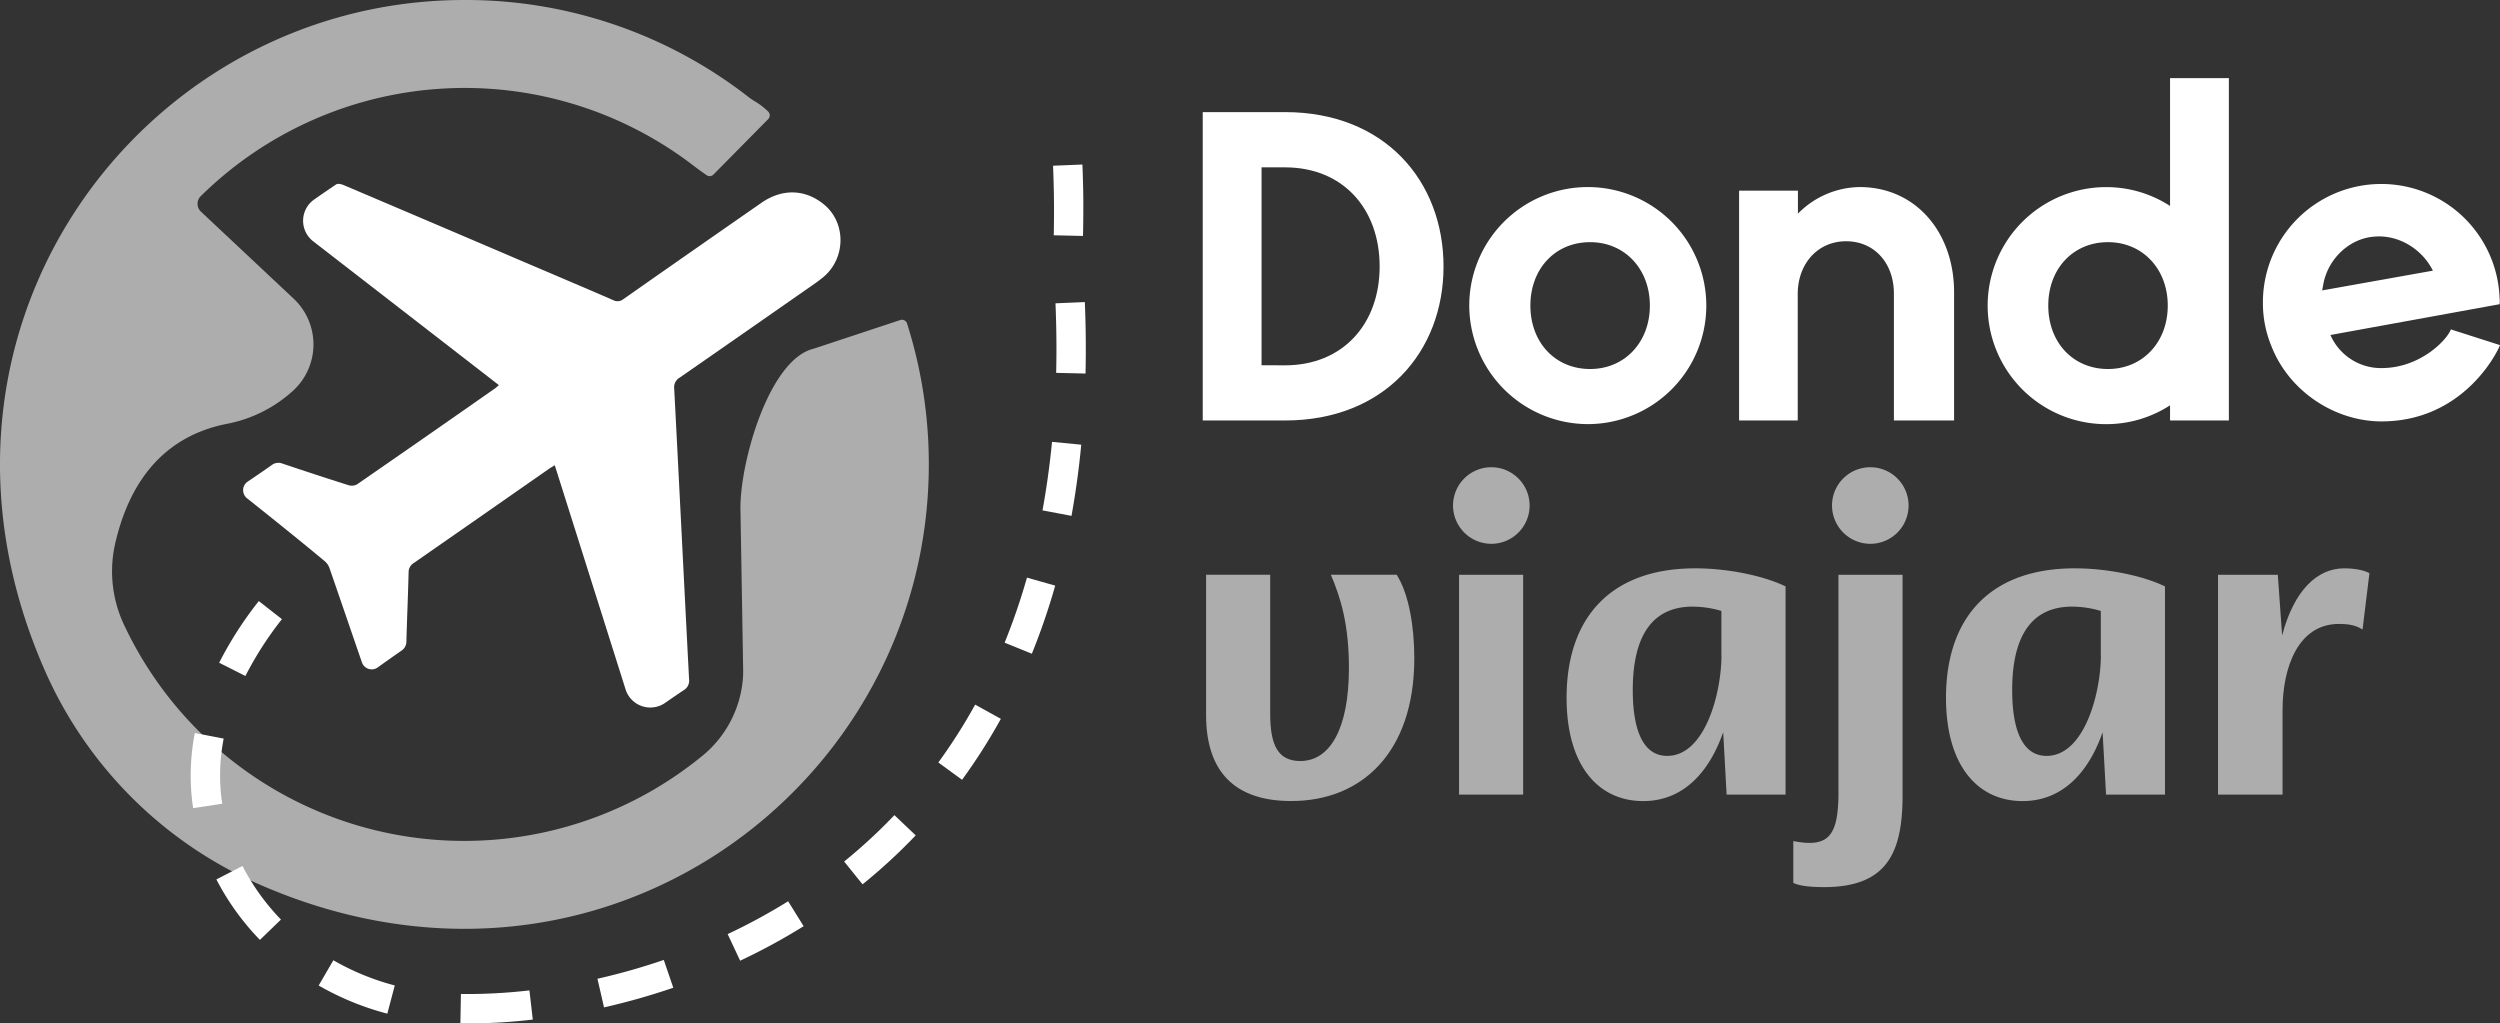 <svg xmlns="http://www.w3.org/2000/svg" viewBox="0 0 1033.58 423.1"><rect x="0" y="0" width="1033.58" height="423.1" fill="#333333" stroke="none"/><defs><style>.cls-1,.cls-3{fill:#fff;}.cls-2,.cls-3{opacity:0.6;}</style></defs><title>horizontal-light</title><g id="Capa_2" data-name="Capa 2"><g id="Capa_1-2" data-name="Capa 1"><path class="cls-1" d="M497.25,46.35h34c41.23,0,65.55,28.5,65.55,63.84,0,35.15-24.32,63.65-65.55,63.65h-34Zm34,104.69c23.94,0,39.14-17.1,39.14-40.85,0-23.94-15.2-41-39.14-41h-9.69V151Z"></path><path class="cls-1" d="M607.44,126.34a49,49,0,1,1,49,49A49.14,49.14,0,0,1,607.44,126.34Zm74.67,0c0-15.2-10.45-26.22-24.7-26.22-14.44,0-24.7,11-24.7,26.22s10.26,26.22,24.7,26.22C671.66,152.56,682.11,141.54,682.11,126.34Z"></path><path class="cls-1" d="M807.88,120.83v53H783V121.4c0-12.73-8.17-21.66-19.76-21.66s-20,9.12-20,21.85v52.25H719v-95h24.32v9.5a36.36,36.36,0,0,1,25.46-11C792.11,77.32,807.88,96.13,807.88,120.83Z"></path><path class="cls-1" d="M921.49,32.29V173.84H897.17v-6.27a48.41,48.41,0,0,1-26.41,7.79,49,49,0,1,1,0-98,48.41,48.41,0,0,1,26.41,7.79V32.29Zm-25.27,94.05c0-15.2-10.45-26.22-24.7-26.22-14.44,0-24.7,11-24.7,26.22s10.26,26.22,24.7,26.22C885.77,152.56,896.22,141.54,896.22,126.34Z"></path><path class="cls-1" d="M1033.58,142.68c-1.71,4.37-16,31.54-49,31.54-19,0-38.19-12.16-45.6-31.35a46.45,46.45,0,0,1-3.42-17.67,48.94,48.94,0,0,1,97.85-1.9,10.7,10.7,0,0,1,0,2.47L963.47,138.5a22.82,22.82,0,0,0,21.09,13.68c16.34,0,27.36-12,28.69-16Zm-73.53-22.61,45.79-8.17c-4.56-9.12-14.44-15-24.32-14.06-10.07.76-18.81,8.93-20.9,19.19Z"></path><g class="cls-2"><path class="cls-1" d="M498.64,295.62v-58h26.5v57.44c0,13,3.2,19.57,12.45,19.57,12.27,0,20.1-13.34,20.1-38.42,0-18-3.38-29-7.47-38.59h27.21c5,7.82,7.29,21.34,7.29,34.5,0,39.13-21.87,59.05-50.86,59.05C510.56,331.19,498.64,319.1,498.64,295.62Z"></path><path class="cls-1" d="M600.73,209a15.83,15.83,0,1,1,15.83,15.83A15.87,15.87,0,0,1,600.73,209Zm2.49,28.64h26.5v90.88h-26.5Z"></path><path class="cls-1" d="M647.68,288.5c0-33.61,18.68-53.53,53.18-53.53,13.87,0,28.63,3.2,37.35,7.47v86.08H713.84l-1.42-25.79c-5.34,15.3-15.65,28.46-33.08,28.46C660.84,331.19,647.68,316.61,647.68,288.5Zm64-17.6V252.58a42.14,42.14,0,0,0-11.92-1.78c-14.94,0-24.72,9.78-24.72,34.5,0,16.19,4.09,27.21,14.23,27.21C705,312.51,711.71,286.37,711.71,270.9Z"></path><path class="cls-1" d="M741.41,365V347.73c14.58,2.84,18.67-2,18.67-20.28V237.64h26.5V328.7c0,23.12-5.87,38.06-32.37,38.06C748.34,366.76,743.72,366.23,741.41,365Zm16-156a15.83,15.83,0,1,1,15.82,15.83A15.86,15.86,0,0,1,757.42,209Z"></path><path class="cls-1" d="M804.54,288.5c0-33.61,18.68-53.53,53.18-53.53,13.88,0,28.64,3.2,37.35,7.47v86.08H870.71l-1.43-25.79C864,318,853.63,331.19,836.2,331.19,817.71,331.19,804.54,316.61,804.54,288.5Zm64-17.6V252.58a42.14,42.14,0,0,0-11.92-1.78c-14.93,0-24.72,9.78-24.72,34.5,0,16.19,4.1,27.21,14.23,27.21C861.81,312.51,868.57,286.37,868.57,270.9Z"></path><path class="cls-1" d="M917,237.64h24.72l1.78,25.08c5-19,14.76-27.75,25.61-27.75,4.27,0,8.18.71,10.49,2l-2.85,23.3c-3-2-6.58-2.32-9.78-2.32-16.72,0-23.29,17.79-23.29,35.57v35H917Z"></path></g><path class="cls-1" d="M102.4,199.12c3.38-2.29,6.75-4.58,10.08-6.94a4.52,4.52,0,0,1,4.06-.6q13.71,4.63,27.5,9a4.63,4.63,0,0,0,3.54-.31q28.66-19.8,57.19-39.78c.41-.29.77-.65,1.49-1.27L129.47,99.75a10.73,10.73,0,0,1,.46-17.3c3-2.1,6-4.17,9.06-6.21.67-.45,2.14-.12,3.06.27q36.6,15.54,73.14,31.17c12.79,5.46,25.59,10.88,38.34,16.41a3.82,3.82,0,0,0,4.25-.46q28.43-19.92,56.92-39.71c8.56-6,18-5.77,25.73.42,9.58,7.67,9.31,22.58-.2,30.35-1.13.93-2.31,1.8-3.51,2.64q-27.81,19.41-55.67,38.76a4.63,4.63,0,0,0-2.31,4.66c2.09,40,4.06,80,6.14,120a4.57,4.57,0,0,1-2.3,4.65q-3.82,2.56-7.61,5.2A10.72,10.72,0,0,1,258.63,285l-29.27-92.65c-1,.63-1.82,1.07-2.56,1.59Q199,213.35,171.13,232.72a4.49,4.49,0,0,0-2.2,4c-.24,9.56-.66,19.11-.92,28.67a4.52,4.52,0,0,1-2,3.6c-3.31,2.27-6.58,4.6-9.84,6.94a4.27,4.27,0,0,1-6.53-2.07c-3.24-9.36-9.82-28.64-13.52-39.27A6.92,6.92,0,0,0,134,231.8q-8.81-7.32-17.73-14.48-7.05-5.69-14.14-11.31A4.28,4.28,0,0,1,102.4,199.12Z"></path><path class="cls-3" d="M375,133.74a2.22,2.22,0,0,0-2.82-1.42l-32.4,10.73v0l-3.52,1.15c-18.48,4.62-30.45,47.4-30.13,66.44l1.11,65.74c0,.84,0,1.68,0,2.51A45.9,45.9,0,0,1,290,312.79,155.37,155.37,0,0,1,51.53,258.85a51.87,51.87,0,0,1-4-33.74c5.31-23.52,18.32-44.61,46.86-50a56.17,56.17,0,0,0,26.34-13.19h0a25.93,25.93,0,0,0,.66-38.45l-38.35-36a4.44,4.44,0,0,1,0-6.42,155.41,155.41,0,0,1,203.89-12.4c1.79,1.38,3.84,2.81,5.2,3.77a2.2,2.2,0,0,0,2.84-.26L317.6,49.24a2.23,2.23,0,0,0-.07-3.18,30.47,30.47,0,0,0-5.83-4.4,21.12,21.12,0,0,1-2.56-1.8A190.2,190.2,0,0,0,192,0C58.47,0-43.66,137,18.82,277.83a172.06,172.06,0,0,0,87.36,87.36C247,427.66,384,325.53,384,192A191.74,191.74,0,0,0,375,133.74Z"></path><path class="cls-1" d="M196.34,423.08c-2,0-4,0-6,0l.22-12.14c1.81,0,3.67,0,5.59,0h.1a224.92,224.92,0,0,0,22.63-1.48l1.39,12.06A223.62,223.62,0,0,1,196.34,423.08Zm-36.21-4a115.36,115.36,0,0,1-28.38-11.64L137.82,397a103.38,103.38,0,0,0,25.39,10.42Zm89.59-2.62L247,404.65a266.81,266.81,0,0,0,27.43-7.78l3.93,11.49A280.11,280.11,0,0,1,249.72,416.49ZM306,397.19l-5.16-11a244.58,244.58,0,0,0,25-13.58l6.41,10.31A256,256,0,0,1,306,397.19Zm-198.54-8.61a105.42,105.42,0,0,1-18-25l10.8-5.55a93.15,93.15,0,0,0,15.9,22.15Zm249.12-23L349,356.18A219.63,219.63,0,0,0,369.78,337l8.8,8.37A232.28,232.28,0,0,1,356.61,365.61ZM79.85,334.11a89,89,0,0,1-1-12.3,93.3,93.3,0,0,1,1.69-18.75l11.93,2.29A80.88,80.88,0,0,0,91,321.66a77.35,77.35,0,0,0,.87,10.63Zm317.9-11.72-9.81-7.16a226.93,226.93,0,0,0,15.22-23.91l10.63,5.87A239.18,239.18,0,0,1,397.75,322.39ZM101.46,279.47,90.61,274A152.6,152.6,0,0,1,107,248.5l9.56,7.48A141.59,141.59,0,0,0,101.46,279.47Zm325.14-9.2-11.25-4.57a263.35,263.35,0,0,0,9.23-26.9l11.68,3.32A274.84,274.84,0,0,1,426.6,270.27Zm16.38-57L431,211c1.68-9.13,3-18.65,3.94-28.32l12.08,1.17C446.08,193.89,444.71,203.76,443,213.22Zm5.81-58.84-12.14-.28c.12-5,.15-10.19.08-15.34-.05-4.43-.18-8.94-.36-13.41l12.13-.51c.19,4.59.32,9.22.37,13.77C448.94,143.9,448.91,149.2,448.79,154.38Zm-1-56.88-12.14-.28c.12-5,.14-10.19.08-15.34-.06-4.43-.18-8.94-.37-13.41l12.14-.5c.19,4.58.31,9.21.37,13.76C447.9,87,447.87,92.32,447.75,97.5Z"></path></g></g></svg>